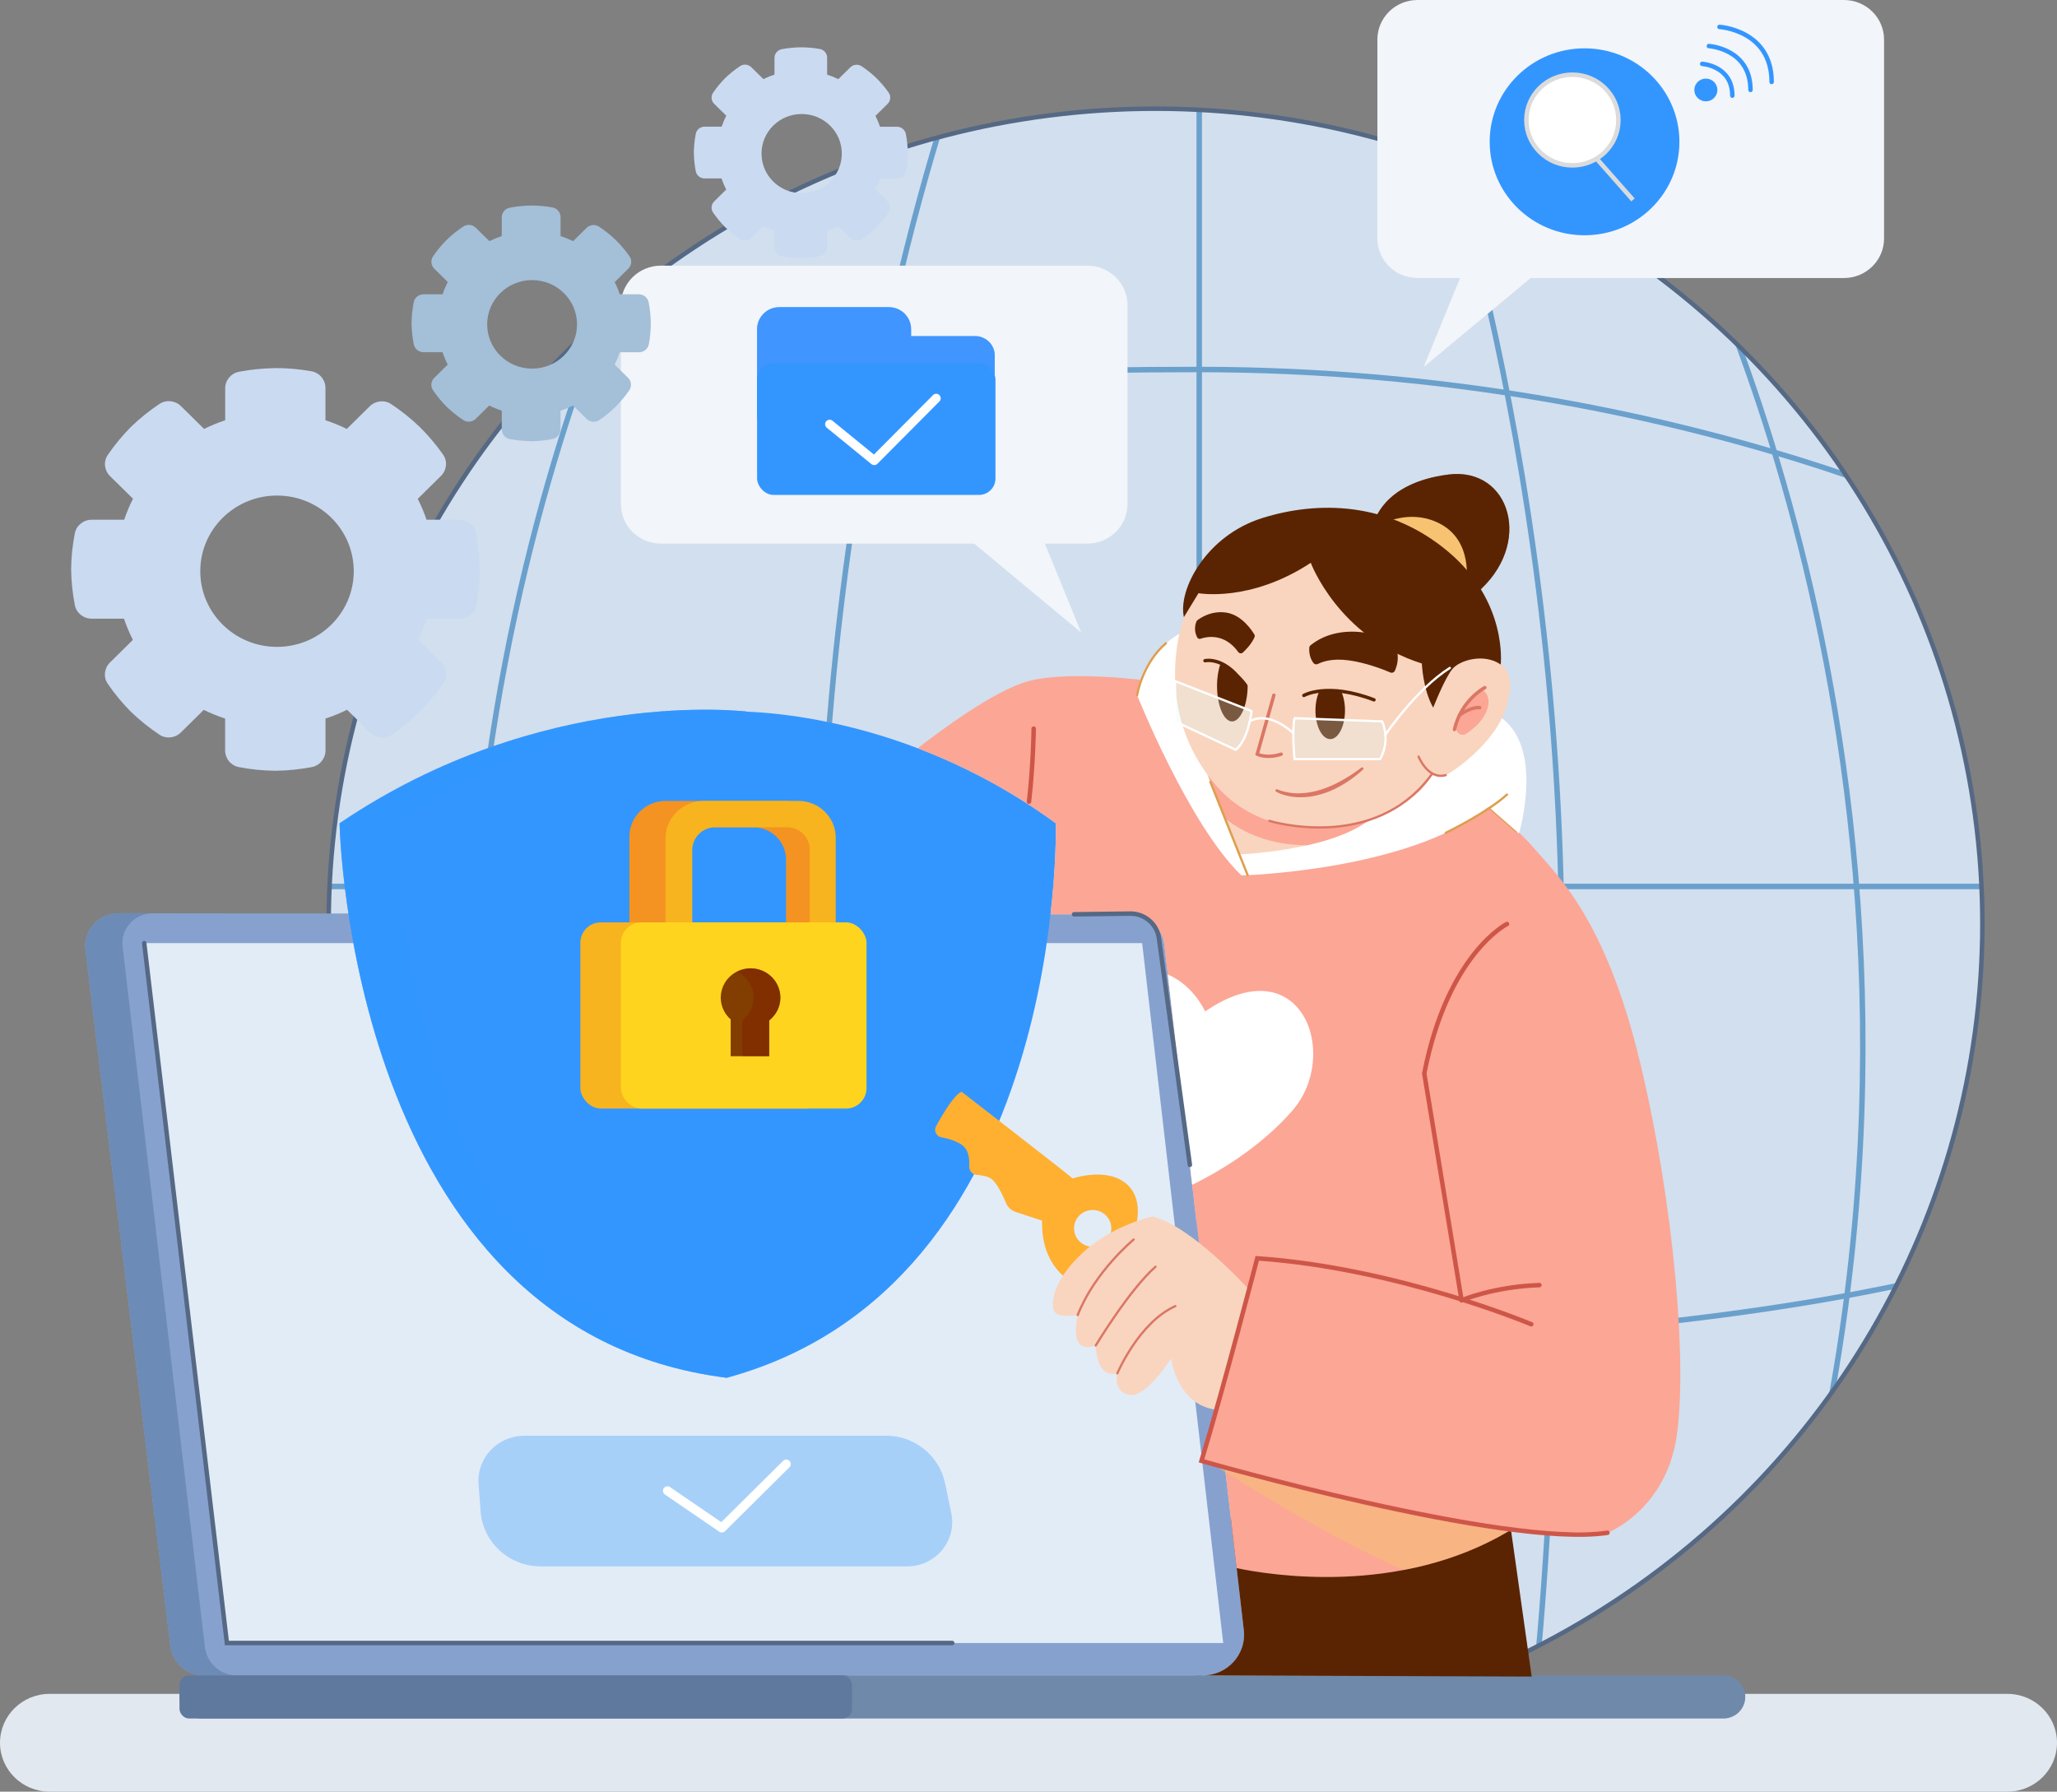 <?xml version="1.0" encoding="UTF-8"?> <svg xmlns="http://www.w3.org/2000/svg" xmlns:xlink="http://www.w3.org/1999/xlink" viewBox="0 0 399.64 348.1"><rect x="0" y="0" width="399.64" height="348.1" fill="#808080" stroke="none"/><defs><style> .cls-1 { fill: #d2dfee; } .cls-2 { fill: #fff; } .cls-3, .cls-4, .cls-5, .cls-6, .cls-7 { mix-blend-mode: multiply; } .cls-3, .cls-8 { fill: #5a2402; } .cls-3, .cls-5 { opacity: .5; } .cls-9 { fill: #ffd41f; } .cls-10, .cls-11, .cls-12, .cls-13, .cls-14, .cls-15, .cls-16, .cls-17, .cls-18, .cls-19, .cls-20, .cls-21 { fill: none; } .cls-10, .cls-11, .cls-12, .cls-13, .cls-14, .cls-16, .cls-18, .cls-20, .cls-21 { stroke-miterlimit: 10; } .cls-10, .cls-11, .cls-12, .cls-14, .cls-15, .cls-16, .cls-18, .cls-19, .cls-20 { stroke-linecap: round; } .cls-10, .cls-15, .cls-18 { stroke-width: .44px; } .cls-10, .cls-16 { stroke: #db7665; } .cls-11 { stroke: #556884; } .cls-11, .cls-14, .cls-20, .cls-21 { stroke-width: .87px; } .cls-22 { fill: #d9fcff; opacity: .25; } .cls-23 { isolation: isolate; } .cls-24 { fill: #f2f5f9; } .cls-12 { stroke: #5a2402; } .cls-12, .cls-16 { stroke-width: .66px; } .cls-25, .cls-7 { fill: #3396ff; } .cls-26 { fill: #6c8bb7; } .cls-4 { fill: #7f2100; } .cls-4, .cls-6 { opacity: .55; } .cls-27 { fill: #e1e8ef; } .cls-28 { fill: #6f89aa; } .cls-13 { stroke: #6aa0cc; stroke-width: 1.06px; } .cls-29 { fill: #823d00; } .cls-30 { fill: #f49321; } .cls-31 { fill: #db7665; } .cls-32 { fill: #f7b41e; } .cls-33 { fill: #a4bfd8; } .cls-34 { fill: #5f799e; } .cls-14 { stroke: #3396ff; } .cls-5, .cls-35 { fill: #f7c272; } .cls-36 { clip-path: url(#clippath); } .cls-6 { fill: #4c94ff; } .cls-15, .cls-19 { stroke: #fff; stroke-linejoin: round; } .cls-37 { fill: #cadaf1; } .cls-38 { fill: #87a1cf; } .cls-39 { fill: #ffb031; } .cls-40 { fill: #a7d0f9; } .cls-18 { stroke: #dd9f4e; } .cls-19 { stroke-width: 1.75px; } .cls-41 { fill: #fca695; } .cls-20 { stroke: #ce5649; } .cls-42 { fill: #e2ecf7; } .cls-21 { stroke: #dbdbdb; } .cls-43 { fill: #f9d5bf; } .cls-7 { opacity: .6; } </style><clipPath id="clippath"><ellipse class="cls-17" cx="224.5" cy="179.44" rx="160.64" ry="158.32"></ellipse></clipPath></defs><g class="cls-23"><g id="Layer_2" data-name="Layer 2"><g id="Layer_2-2" data-name="Layer 2"><g><ellipse class="cls-1" cx="224.5" cy="179.44" rx="160.64" ry="158.32"></ellipse><g class="cls-36"><line class="cls-13" x1="232.99" y1="7.76" x2="232.99" y2="345.24"></line><path class="cls-13" d="M275.08,9.89s28.36,73.68,28.36,175.68c0,118.55-7.04,156.46-7.04,156.46"></path><path class="cls-13" d="M324.02,35.52s62.57,113.16,26.91,258.81"></path><path class="cls-13" d="M187.67,9.89s-28.36,73.68-28.36,175.68c0,118.55,7.04,156.46,7.04,156.46"></path><path class="cls-13" d="M128.95,35.52s-62.57,113.16-26.91,258.81"></path><line class="cls-13" x1="390.12" y1="172.23" x2="27.28" y2="172.23"></line><path class="cls-13" d="M65.66,84.84s63.4-13.05,167.11-13.05c96.49,0,160.6,34.9,160.6,34.9"></path><path class="cls-13" d="M49.29,247.68s49.88,13.73,183.71,13.73,180.06-25.23,180.06-25.23"></path></g><ellipse class="cls-11" cx="224.5" cy="179.44" rx="160.64" ry="158.32"></ellipse><path class="cls-27" d="M390,348.1H9.64c-5.33,0-9.64-4.26-9.64-9.5H0c0-5.25,4.32-9.5,9.64-9.5H390c5.33,0,9.64,4.26,9.64,9.5h0c0,5.25-4.32,9.5-9.64,9.5Z"></path><path class="cls-38" d="M28.56,177.43h-5.49c-3.91,0-6.93,3.36-6.47,7.19l16.51,135.24c.39,3.23,3.17,5.65,6.47,5.65h9.89c3.99,0,7.04-3.5,6.44-7.39l-20.91-135.24c-.48-3.14-3.22-5.45-6.44-5.45Z"></path><path class="cls-26" d="M28.56,177.43h-5.49c-3.91,0-6.93,3.36-6.47,7.19l16.51,135.24c.39,3.23,3.17,5.65,6.47,5.65h9.89c3.99,0,7.04-3.5,6.44-7.39l-20.91-135.24c-.48-3.14-3.22-5.45-6.44-5.45Z"></path><path class="cls-38" d="M39.81,319.99l-15.99-136.08c-.41-3.45,2.33-6.48,5.86-6.47l189.91,.22c3.39,0,6.23,2.51,6.62,5.83l15.45,133.25c.54,4.68-3.17,8.79-7.96,8.79H46.1c-3.22,0-5.92-2.38-6.29-5.52Z"></path><path class="cls-28" d="M334.83,325.51H39.12c-2.35,0-4.25,1.88-4.25,4.19h0c0,2.31,1.9,4.19,4.25,4.19H334.83c2.35,0,4.25-1.88,4.25-4.19h0c0-2.31-1.9-4.19-4.25-4.19Z"></path><rect class="cls-34" x="34.87" y="325.51" width="130.65" height="8.38" rx="1.85" ry="1.85"></rect><polygon class="cls-42" points="44.08 319.22 28.02 183.24 221.9 183.24 237.65 319.22 44.08 319.22"></polygon><polyline class="cls-11" points="28.02 183.24 44.08 319.22 185 319.22"></polyline><path class="cls-40" d="M101.82,278.94h70.31c5.56,0,10.36,3.86,11.48,9.23l1.21,5.82c1.11,5.34-3.03,10.34-8.55,10.34H105.05c-6.14,0-11.24-4.67-11.68-10.7l-.39-5.29c-.38-5.07,3.69-9.38,8.85-9.38Z"></path><polyline class="cls-19" points="129.68 289.65 140.24 296.87 152.76 284.45"></polyline><path class="cls-25" d="M145.08,138.26s-39.73-5-79.11,21.7c0,0,1.81,98.57,75.25,107.73l3.86-129.42Z"></path><path class="cls-7" d="M145.08,138.26s-39.73-5-79.11,21.7c0,0,1.81,98.57,75.25,107.73l3.86-129.42Z"></path><path class="cls-25" d="M205.13,159.96c-31.82-23.28-63.91-21.73-63.91-21.73,0,0-32.09-1.55-63.91,21.73,0,0-2.28,89.72,63.91,107.73,66.19-18.01,63.91-107.73,63.91-107.73Z"></path><path class="cls-30" d="M122.28,180.29v-17.73c0-3.84,3.16-6.95,7.05-6.95h23.55c2.7,0,4.88,2.15,4.88,4.81v19.87h-5.04v-13.27c0-3.47-2.86-6.29-6.38-6.29h-10.55c-3.26,0-5.91,2.61-5.91,5.82v13.74h-7.6Z"></path><path class="cls-32" d="M129.29,180.29v-17.35c0-4.05,3.33-7.33,7.44-7.33h18.39c4,0,7.25,3.2,7.25,7.14v17.54h-5.04v-15.19c0-2.41-1.98-4.37-4.43-4.37h-13.92c-2.48,0-4.49,1.98-4.49,4.42v15.13h-5.2Z"></path><rect class="cls-32" x="112.75" y="179.21" width="47.72" height="36.17" rx="3.98" ry="3.98"></rect><rect class="cls-9" x="120.63" y="179.21" width="47.72" height="36.17" rx="3.98" ry="3.98"></rect><path class="cls-29" d="M151.61,193.84c0-3.15-2.59-5.7-5.79-5.7s-5.79,2.55-5.79,5.7c0,1.68,.75,3.18,1.93,4.22v7.15h7.48v-6.95c1.31-1.05,2.17-2.62,2.17-4.42Z"></path><path class="cls-4" d="M145.83,188.13c-.94,0-1.81,.24-2.6,.63,1.88,.94,3.19,2.85,3.19,5.07,0,1.79-.85,3.37-2.17,4.42v6.95h5.2v-6.95c1.31-1.05,2.17-2.62,2.17-4.42,0-3.15-2.59-5.7-5.79-5.7Z"></path><path class="cls-8" d="M292.78,291.75l-53.65,3.21,2.52,21.76c.54,4.68-3.17,8.79-7.96,8.79l63.89,.23-4.8-33.99Z"></path><path class="cls-41" d="M318.61,206.3c-6.61-27.48-15.91-36.09-20.4-41.29-4.49-5.2-10.08-9.24-10.08-9.24l-64.41-23.44s-15.68-2.17-23.87,0c-6.82,1.81-17.99,10.27-21.55,13.05,8.45,3.22,17.65,7.86,26.83,14.58,0,0,.18,7.08-1.03,17.67l15.48,.02c3.39,0,6.23,2.51,6.62,5.83l10.37,89.43-3.13,10.93,4.52,1.07,2.29,19.76c6.26,1.32,31.5,5.51,52.84-7.17l19.22,.31s11.18-4.35,13.39-18.47c2.2-14.13-.47-45.56-7.09-73.03Z"></path><line class="cls-18" x1="294.51" y1="161.42" x2="289.41" y2="156.95"></line><path class="cls-5" d="M272.75,305.01c6.7-1.27,13.71-3.57,20.34-7.51l6.15,.1c-23.95-1.96-55.76-11.17-63.7-13.17,0,0,22.48,14.52,37.21,20.58Z"></path><path class="cls-2" d="M230.37,122.47s-8.62,3.78-9.45,12.6c0,0,10.08,25.24,20.28,35.02,0,0,32.6-.85,48-13.33l5.91,5.18s5.2-17.28-4.13-22.96c-9.33-5.68-56.46-8.59-60.6-16.51Z"></path><path class="cls-39" d="M219.77,230.98c-3.59-4.69-11.38-2.02-11.38-2.02-.59-.62-21.56-16.84-21.56-16.84-1.45,.55-3.68,4.33-4.97,6.7-.47,.87,.04,1.96,1.02,2.14,1.17,.21,2.64,.62,3.88,1.4,1.45,.92,1.63,2.8,1.54,4.2-.06,.9,.62,1.67,1.53,1.72,.9,.05,1.95,.22,2.71,.72,1.09,.71,2.28,3.22,2.93,4.77,.34,.8,1,1.41,1.83,1.69l5.16,1.7c-.24,9.2,5.91,11.99,5.91,11.99l8.68-2.1s6.79-10.71,2.7-16.07Zm-7.48,11.25c-2,0-3.62-1.6-3.62-3.57s1.62-3.57,3.62-3.57,3.62,1.6,3.62,3.57-1.62,3.57-3.62,3.57Z"></path><path class="cls-43" d="M233.44,147.5l7.21,18.51s21.85-.78,27.76-9.12c5.91-8.34-34.97-9.39-34.97-9.39Z"></path><path class="cls-41" d="M233.44,147.5l4.44,11.41c4.73,3.8,10.46,5.3,16.07,5.32,5.74-1.3,11.76-3.53,14.45-7.34,5.91-8.34-34.97-9.39-34.97-9.39Z"></path><path class="cls-43" d="M230.01,119.91s-6.73,18.01,6.44,32.91c13.17,14.9,38.37,6.05,41.68-2.33,0,0,1.42,.47,2.44,.23,1.02-.23,9.84-6.05,12.05-13.23,2.21-7.18-1.06-8.38-1.06-8.38l-9.65-7.26-28.59-16.95-20.83,7.21-2.48,7.8Z"></path><path class="cls-41" d="M282.83,140.8s2.71-6.26,5.07-6.85c0,0,2.18,1.06,.88,4.28-.82,2.02-2.67,3.51-3.94,4.33-.69,.45-1.64,.1-1.87-.69-.11-.38-.18-.76-.14-1.07Z"></path><path class="cls-8" d="M233.27,124.09c1.18-.4,4.62-1.13,7.3,2.59,.21,.29,.62,.35,.89,.11,.65-.6,1.74-1.74,2.28-3.01,.07-.17,.06-.35-.04-.51-.52-.87-2.45-3.74-5.35-4.23-3.01-.51-5.25,1.09-5.74,1.49-.07,.06-.12,.13-.16,.21-.17,.4-.6,1.71,.15,3.11,.13,.24,.42,.34,.68,.25Z"></path><path class="cls-8" d="M254.37,125.85c-.04,.56-.03,1.81,.78,2.93,.21,.29,.59,.38,.9,.22,.82-.42,2.75-1.13,5.91-.71,3.41,.45,6.82,1.79,8.15,2.36,.35,.15,.75,0,.9-.35,.38-.85,.88-2.48,.28-4.28-.88-2.59-10.63-5.57-16.67-.65-.15,.12-.24,.29-.25,.48Z"></path><path class="cls-8" d="M266.95,101.59s1.58-7.76,14.45-9.39c12.05-1.53,16.66,13.62,5.43,23.05-11.22,9.43-16.8-11.18-19.88-13.66Z"></path><path class="cls-3" d="M266.95,101.59s1.58-7.76,14.45-9.39c12.05-1.53,16.66,13.62,5.43,23.05"></path><path class="cls-35" d="M269.17,101.52s5.4-2.73,10.92,.41c6.03,3.43,4.79,11,4.79,11l-15.71-11.41Z"></path><path class="cls-8" d="M232.85,115.25s10,1.86,21.81-5.9c0,0,5.36,14.44,21.58,19.56,0,0,.2,5.08,2.21,8.58,0,0,2.28-5.86,3.78-7.57,1.5-1.71,6.14-3.03,9.33-.81,0,0,1.42-12.11-10.16-21.89-11.58-9.78-25.32-9.97-36.19-6.56-10.87,3.42-16.38,13.89-15.2,19.25,0,0,2.13-3.49,2.84-4.66Z"></path><path class="cls-12" d="M234.11,128.37s3.62-.85,7.09,3.96"></path><path class="cls-12" d="M253.32,135.12s4.49-2.64,13.62,.85"></path><path class="cls-8" d="M256.31,134.32c-.45,.99-.74,2.27-.74,3.7,0,3.08,1.29,5.58,2.87,5.58s2.87-2.5,2.87-5.58c0-1.44-.29-2.73-.75-3.72-1.5-.2-3.22-.09-4.26,.02Z"></path><path class="cls-8" d="M237.13,128.89c-.42,1.19-.68,2.7-.68,4.37,0,3.81,1.31,6.91,2.92,6.91,1.53,0,2.99-2.92,3.03-6.87,0-.1-.03-.19-.08-.27-1.7-2.51-4.28-3.6-5.19-4.14Z"></path><path class="cls-16" d="M247.49,135.07l-3.23,11.46s1.81,.93,4.65,0"></path><path class="cls-16" d="M288.48,133.59s-4.61,2.39-5.91,8.15"></path><path class="cls-16" d="M287.48,137.49s-1.56-.28-3.94,1.49"></path><path class="cls-10" d="M246.59,159.48s20.36,6.3,31.54-8.99"></path><path class="cls-10" d="M275.61,147s1.8,4.56,5.27,3.6"></path><path class="cls-31" d="M248.17,153.38c5.69,2.22,11.8-.82,16.33-4.24,.24-.21,.57,.18,.32,.38-3.38,3.05-7.73,5.47-12.39,5.38-1.55-.04-3.1-.33-4.51-1.09-.12-.07-.17-.22-.1-.34,.07-.13,.22-.16,.35-.1h0Z"></path><path class="cls-22" d="M228.29,140.17v-7.84l14.87,5.82s-.55,5.43-3.07,7.53l-11.8-5.51Z"></path><path class="cls-22" d="M251.51,147.5s-.55-5.55,0-7.96l17.01,.62s1.73,3.49-.39,7.33h-16.62Z"></path><path class="cls-15" d="M228.29,140.17v-7.84l14.87,5.82s-.55,5.43-3.07,7.53l-11.8-5.51Z"></path><path class="cls-15" d="M251.51,147.5s-.55-5.55,0-7.96l17.01,.62s1.73,3.49-.39,7.33h-16.62Z"></path><path class="cls-15" d="M242.81,140.17s3.17-2.41,8.46,2.25"></path><path class="cls-15" d="M269.16,142.76s5.92-8.81,12.52-12.99"></path><path class="cls-18" d="M280.88,161.81s8.14-3.95,11.9-7.44"></path><line class="cls-18" x1="235.16" y1="151.92" x2="242.4" y2="170.04"></line><path class="cls-18" d="M220.92,135.07s.95-6.1,5.61-10.1"></path><path class="cls-20" d="M200.83,141.57s-.06,6.69-.91,14.19"></path><path class="cls-20" d="M292.78,179.52s-11.5,5.74-16.07,29.03l7.25,44.08"></path><path class="cls-43" d="M242.67,250.57s-11.12-12.38-18.8-14.24c0,0-7.91,1.78-13.58,7.12-5.67,5.34-6.1,9.41-5.55,11.12,.55,1.71,4.65,.93,4.65,.93,0,0-2.05,7.9,3.5,5.92,0,0,0,6.46,4.19,5.41,0,0-.94,3.61,2.36,4.19,3.31,.58,8.09-7.1,8.09-7.1,0,0,1.05,9.01,8.79,9.98l6.34-23.33Z"></path><path class="cls-20" d="M297.5,257.29s-25.99-10.94-53.24-12.81c0,0-6.46,24.91-10.83,39.35,0,0,59.1,17,78.87,13.97"></path><path class="cls-20" d="M283.96,252.63s6.14-2.64,15.12-2.95"></path><path class="cls-10" d="M220.25,240.83s-7.56,6.21-10.87,14.67"></path><path class="cls-10" d="M212.88,261.42s6.5-10.81,11.62-15.31"></path><path class="cls-10" d="M217.08,266.83s4.19-9.92,11.28-13.07"></path><path class="cls-2" d="M234.15,196.52s-2.24-5.06-7.27-7.19l4.74,40.87c4.85-2.38,13.09-7.12,19.42-14.36,9.57-10.94,1.77-32.13-16.89-19.33Z"></path><path class="cls-24" d="M211.27,51.61h-82.85c-4.31,0-7.8,3.44-7.8,7.68v38.65c0,4.24,3.49,7.68,7.8,7.68h60.85l20.81,17.31-7.08-17.31h8.26c4.31,0,7.8-3.44,7.8-7.68V59.29c0-4.24-3.49-7.68-7.8-7.68Z"></path><path class="cls-25" d="M189.44,65.31h-12.43v-1.36c0-2.36-1.94-4.27-4.33-4.27h-21.26c-2.39,0-4.33,1.91-4.33,4.27v16.92c0,2.36,1.94,4.27,4.33,4.27h38.02c2.11,0,3.82-1.69,3.82-3.77v-12.3c0-2.08-1.71-3.77-3.82-3.77Z"></path><path class="cls-6" d="M189.44,65.31h-12.43v-1.36c0-2.36-1.94-4.27-4.33-4.27h-21.26c-2.39,0-4.33,1.91-4.33,4.27v16.92c0,2.36,1.94,4.27,4.33,4.27h38.02c2.11,0,3.82-1.69,3.82-3.77v-12.3c0-2.08-1.71-3.77-3.82-3.77Z"></path><rect class="cls-25" x="147.09" y="70.55" width="46.31" height="25.61" rx="3.2" ry="3.2"></rect><polyline class="cls-19" points="161.18 82.42 169.85 89.49 181.89 77.38"></polyline><path class="cls-24" d="M275.39,0h82.85c4.31,0,7.8,3.44,7.8,7.68V46.34c0,4.24-3.49,7.68-7.8,7.68h-60.85l-20.81,17.31,7.08-17.31h-8.26c-4.31,0-7.8-3.44-7.8-7.68V7.68c0-4.24,3.49-7.68,7.8-7.68Z"></path><ellipse class="cls-25" cx="307.85" cy="27.55" rx="18.43" ry="18.16"></ellipse><line class="cls-21" x1="309.39" y1="29.91" x2="317.26" y2="38.84"></line><ellipse class="cls-2" cx="305.49" cy="23.32" rx="8.94" ry="8.81"></ellipse><ellipse class="cls-21" cx="305.49" cy="23.32" rx="8.94" ry="8.81"></ellipse><ellipse class="cls-25" cx="331.42" cy="17.48" rx="2.24" ry="2.21"></ellipse><path class="cls-14" d="M330.71,12.41s5.85,.35,5.85,6.17"></path><path class="cls-14" d="M332.01,8.95s8.08,.48,8.08,8.52"></path><path class="cls-14" d="M334.07,5.23s10.13,.61,10.13,10.69"></path><path class="cls-11" d="M208.67,177.64l10.87-.14c2.83-.04,5.24,2.01,5.62,4.78l6.01,44.04"></path><path id="path162821" class="cls-37" d="M53.5,71.52c-2.38,.03-4.75,.27-7.08,.71-1.55,.3-2.67,1.66-2.67,3.22v6.21c-1.41,.46-2.78,1.02-4.1,1.67l-4.49-4.42c-1.11-1.1-2.87-1.3-4.17-.43-1.98,1.31-3.83,2.8-5.54,4.45-1.67,1.69-3.18,3.51-4.51,5.46-.88,1.29-.68,3.01,.43,4.11l4.47,4.4c-.67,1.32-1.24,2.68-1.71,4.08h-6.32c-1.58,0-2.97,1.1-3.27,2.63-.45,2.3-.7,4.63-.72,6.98,.03,2.35,.27,4.68,.72,6.98,.3,1.53,1.68,2.63,3.27,2.63h6.28c.47,1.41,1.05,2.79,1.73,4.12l-4.46,4.4c-1.11,1.1-1.31,2.82-.44,4.11,1.33,1.95,2.84,3.78,4.51,5.46,1.71,1.64,3.57,3.13,5.54,4.45,1.3,.87,3.06,.67,4.17-.43l4.45-4.39c1.34,.66,2.73,1.23,4.15,1.69v6.21c0,1.56,1.11,2.92,2.67,3.22,2.33,.45,4.7,.69,7.08,.71,2.38-.03,4.75-.27,7.08-.71,1.55-.3,2.67-1.66,2.67-3.22v-6.21c1.44-.47,2.84-1.04,4.19-1.71l4.49,4.42c1.12,1.11,2.89,1.3,4.2,.41,1.95-1.33,3.78-2.83,5.46-4.48,1.67-1.69,3.18-3.51,4.51-5.46,.88-1.29,.68-3.01-.44-4.11l-4.46-4.39c.67-1.32,1.25-2.69,1.72-4.09h6.36c1.6,0,2.99-1.12,3.27-2.66,.42-2.29,.64-4.61,.64-6.95-.03-2.35-.27-4.68-.73-6.98-.3-1.53-1.68-2.63-3.27-2.63h-6.31c-.47-1.39-1.04-2.75-1.71-4.06l4.51-4.45c1.12-1.11,1.32-2.85,.42-4.14-1.35-1.92-2.87-3.72-4.55-5.38-1.71-1.64-3.57-3.13-5.54-4.44-1.3-.87-3.06-.67-4.17,.43l-4.46,4.4c-1.34-.66-2.72-1.23-4.14-1.69v-6.28c0-1.57-1.13-2.94-2.7-3.23-2.32-.42-4.68-.63-7.05-.63Zm.32,24.76c8.24,0,14.91,6.58,14.91,14.7h0c0,8.12-6.68,14.7-14.91,14.7h0c-8.24,0-14.91-6.58-14.91-14.7h0c0-8.12,6.68-14.7,14.91-14.7h0Z"></path><path id="path162821-2" data-name="path162821" class="cls-33" d="M103.19,39.93c-1.39,.02-2.78,.16-4.15,.42-.91,.17-1.56,.97-1.56,1.88v3.64c-.82,.27-1.62,.6-2.4,.98l-2.63-2.59c-.65-.64-1.68-.76-2.44-.25-1.16,.77-2.24,1.64-3.24,2.6-.98,.99-1.86,2.06-2.64,3.2-.51,.75-.4,1.76,.25,2.4l2.61,2.58c-.39,.77-.73,1.57-1,2.39h-3.7c-.93,0-1.74,.64-1.91,1.54-.26,1.35-.41,2.71-.42,4.08,.02,1.37,.16,2.74,.42,4.09,.18,.9,.99,1.54,1.91,1.54h3.68c.28,.83,.62,1.63,1.01,2.41l-2.61,2.57c-.65,.64-.77,1.65-.25,2.4,.78,1.14,1.66,2.21,2.64,3.2,1,.96,2.09,1.83,3.24,2.6,.76,.51,1.79,.39,2.44-.25l2.61-2.57c.78,.39,1.6,.72,2.43,.99v3.64c0,.91,.65,1.71,1.56,1.88,1.37,.26,2.75,.4,4.14,.42,1.39-.02,2.78-.16,4.15-.42,.91-.17,1.56-.97,1.56-1.88v-3.63c.84-.27,1.66-.61,2.45-1l2.63,2.59c.66,.65,1.69,.76,2.46,.24,1.14-.78,2.21-1.65,3.2-2.62,.98-.99,1.86-2.06,2.64-3.2,.51-.75,.4-1.76-.25-2.4l-2.61-2.57c.39-.77,.73-1.57,1.01-2.39h3.72c.93,0,1.75-.65,1.92-1.56,.25-1.34,.37-2.7,.38-4.07-.02-1.37-.16-2.74-.42-4.09-.18-.9-.99-1.54-1.91-1.54h-3.69c-.28-.81-.61-1.61-1-2.37l2.64-2.6c.66-.65,.77-1.67,.24-2.42-.79-1.13-1.68-2.18-2.66-3.15-1-.96-2.09-1.83-3.25-2.6-.76-.51-1.79-.39-2.44,.25l-2.61,2.57c-.78-.39-1.59-.72-2.43-.99v-3.68c0-.92-.66-1.72-1.58-1.89-1.36-.24-2.74-.37-4.12-.37Zm.19,14.49c4.82,0,8.73,3.85,8.73,8.6h0c0,4.75-3.91,8.6-8.73,8.6h0c-4.82,0-8.73-3.85-8.73-8.6h0c0-4.75,3.91-8.6,8.73-8.6h0Z"></path><path id="path162821-3" data-name="path162821" class="cls-37" d="M155.58,9.19c-1.24,.02-2.49,.14-3.71,.37-.81,.16-1.4,.87-1.4,1.68v3.25c-.74,.24-1.45,.53-2.15,.88l-2.35-2.31c-.58-.57-1.5-.68-2.18-.22-1.03,.69-2.01,1.47-2.9,2.33-.87,.88-1.66,1.84-2.36,2.86-.46,.67-.35,1.58,.23,2.15l2.34,2.3c-.35,.69-.65,1.4-.9,2.13h-3.31c-.83,0-1.55,.57-1.71,1.38-.24,1.2-.36,2.42-.38,3.65,.02,1.23,.14,2.45,.38,3.65,.16,.8,.88,1.38,1.71,1.38h3.29c.25,.74,.55,1.46,.91,2.16l-2.33,2.3c-.58,.57-.69,1.48-.23,2.15,.7,1.02,1.49,1.98,2.36,2.86,.89,.86,1.87,1.64,2.9,2.33,.68,.45,1.6,.35,2.18-.22l2.33-2.3c.7,.35,1.43,.64,2.17,.89v3.25c0,.82,.58,1.53,1.4,1.68,1.22,.23,2.46,.36,3.71,.37,1.25-.01,2.49-.14,3.71-.37,.81-.16,1.4-.87,1.4-1.68v-3.25c.75-.25,1.48-.54,2.19-.89l2.35,2.31c.59,.58,1.51,.68,2.2,.21,1.02-.7,1.98-1.48,2.86-2.34,.87-.88,1.66-1.84,2.36-2.86,.46-.67,.35-1.58-.23-2.15l-2.33-2.3c.35-.69,.65-1.41,.9-2.14h3.33c.84,0,1.56-.58,1.71-1.39,.22-1.2,.33-2.41,.34-3.63-.02-1.23-.14-2.45-.38-3.65-.16-.8-.88-1.38-1.71-1.38h-3.3c-.25-.73-.55-1.44-.89-2.12l2.36-2.33c.59-.58,.69-1.49,.22-2.17-.71-1.01-1.5-1.95-2.38-2.82-.89-.86-1.87-1.64-2.9-2.33-.68-.45-1.6-.35-2.18,.22l-2.34,2.3c-.7-.35-1.42-.64-2.17-.88v-3.29c0-.82-.59-1.54-1.41-1.69-1.22-.22-2.45-.33-3.69-.33Zm.17,12.96c4.31,0,7.8,3.44,7.8,7.69h0c0,4.25-3.49,7.69-7.8,7.69h0c-4.31,0-7.8-3.44-7.8-7.69h0c0-4.25,3.49-7.69,7.8-7.69h0Z"></path></g></g></g></g></svg> 